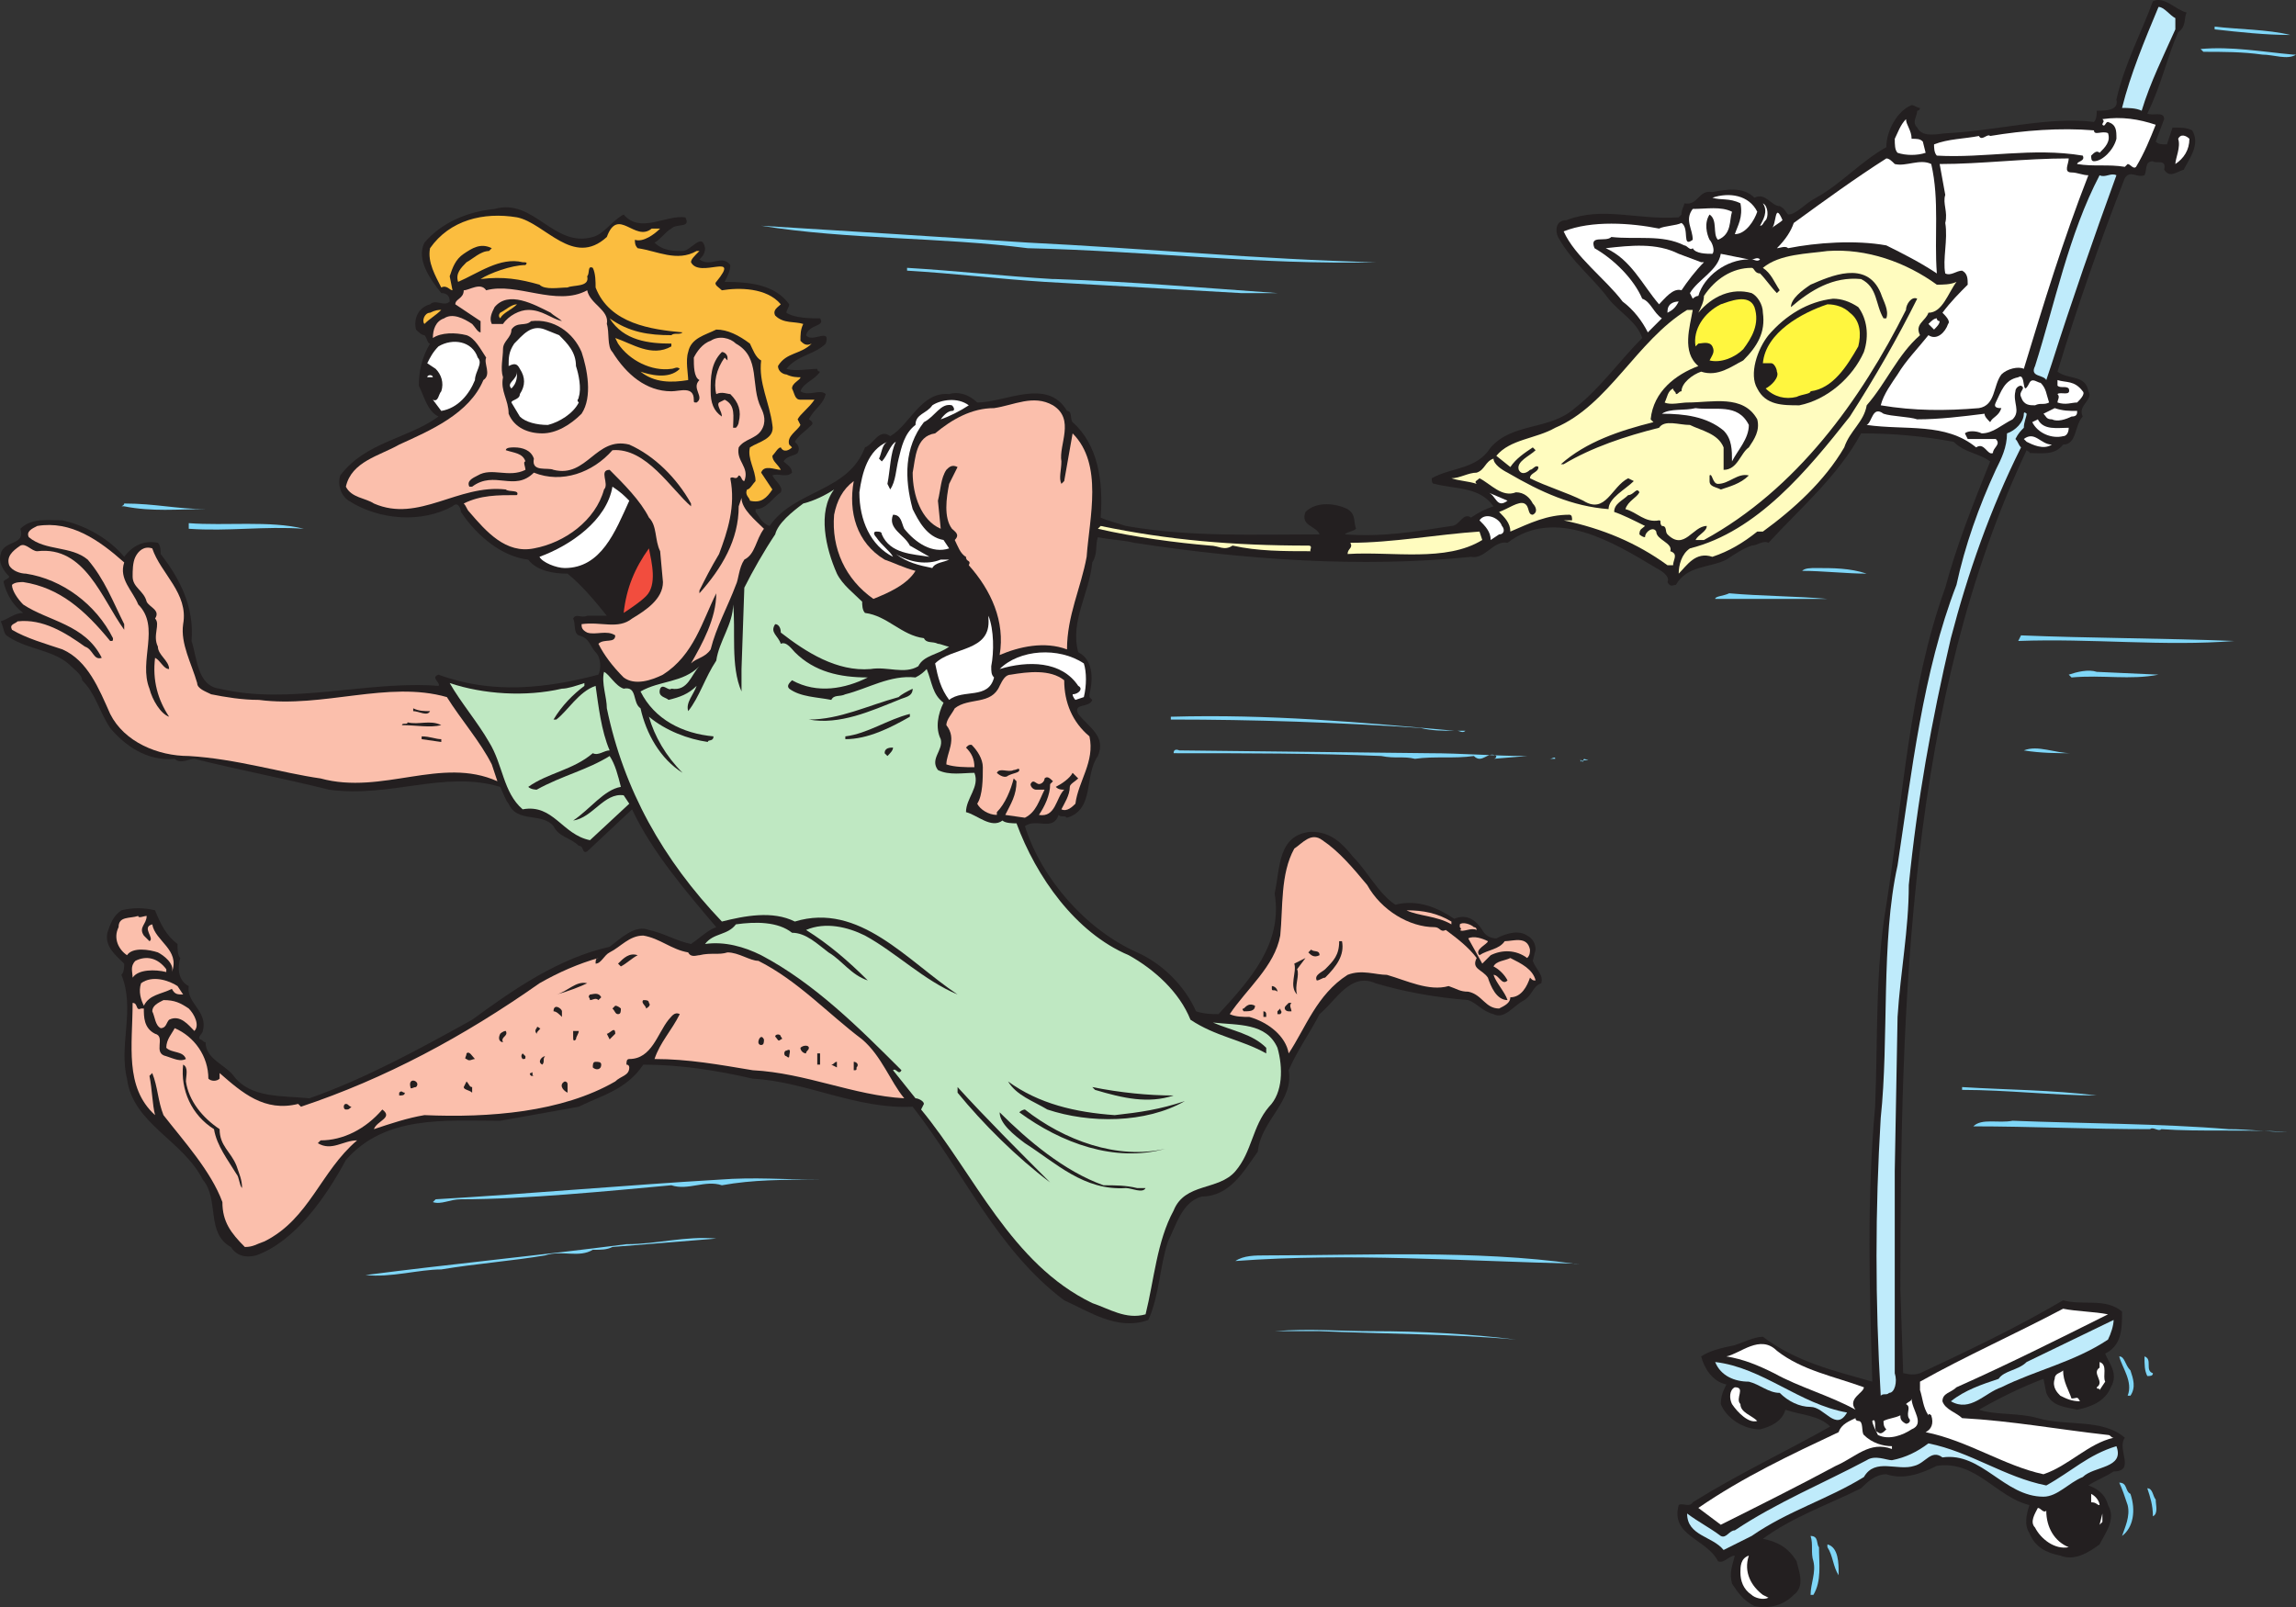 <svg xmlns="http://www.w3.org/2000/svg" width="613.699" height="429.621"><rect width="100%" height="100%" fill="#333333" stroke="none"/><path fill="#231f20" fill-rule="evenodd" d="M584.45 3.35c-.75 1.5 0 3.75-2.25 5.25-3 6.75-4.5 14.25-8.25 21.75 1.5.75 4.5-.75 4.5 1.5l-2.25 6c.75.75 1.5.75 3 .75l1.5-4.5c2.25 0 3.75 0 5.25.75 2.25 3.75-.75 7.5-2.25 10.5-2.25.75-3.75 2.25-5.25 0 .75-3-2.25-1.5-3-2.25-2.25 0-1.5 2.25-2.25 3.75-2.25.75-3.75-1.5-5.25.75-6.75 17.25-12.75 34.5-18 51.75 3 2.25 7.5.75 8.25 5.25 1.5 2.25-3 3.75-1.5 6.75-2.25 2.25-1.5 7.5-5.25 7.5-2.25 3-6 2.25-9 2.25 0-.75 0 0-.75-.75-31.5 66.75-33.75 147-33.75 224.25l.75 22.5c.75 0 2.25.75 4.5 0 12.75-6 25.5-12 38.25-19.5 5.25 1.5 11.25-.75 15.75 3 0 4.5 0 9-4.5 11.25.75 2.25 3.75 5.25 1.5 9-1.5 3.75-5.25 5.25-9 6-3-.75-6.75-.75-8.25-4.5l-.75-3.75c-6 2.25-12 5.25-17.25 8.25 4.5 1.5 10.5.75 15.75 2.25 7.5 2.25 17.25 0 23.25 5.25-2.25 3 3 9-3 9-2.25 1.5-4.5 2.25-6.75 3.75 2.25.75 4.5 2.25 5.25 5.25 2.25 3.75-.75 7.5-2.25 10.5-3 2.25-6.75 4.5-10.5 3-3.75-.75-6.75-2.25-8.25-6-1.5-2.25-.75-5.25 0-7.5-9-2.25-14.25-12-24.75-10.5-4.5 2.25-9 3.75-13.5 2.25-3 0-5.25 2.25-6.75 3.75-9 4.5-18 7.5-26.25 13.5 3.75.75 6.75 2.25 9 6 .75 3 2.25 6.75-.75 9-3 3-6.75 3.75-10.5 3-3-1.5-4.5-3.75-6-6-.75-3 0-4.5.75-7.5-1.5 0-3 2.25-4.5 1.5-3-6-12.75-6.75-10.5-15 .75-.75 3 .75 3.75-.75 12-7.5 24.75-13.5 36.75-20.25-3-3-7.5-3-12-4.5-.75 3-3.75 4.5-6.75 5.25-4.5 0-9-3-10.5-6.75 0-2.25.75-3.75 1.5-5.25-3.75-.75-6-4.5-6.75-7.5 2.25-1.5 5.25-2.25 9-3 2.25-.75 5.25-2.25 7.5-2.25 9 6.75 18.75 9 29.25 12-.75-24.75-1.5-48.75.75-73.5.75-18 0-36.75 3-54 4.5-28.5 6-57.75 15.75-84.75 3-11.25 7.5-22.5 12-33.75-3-2.25-6.75-2.25-9.75-5.25-8.25-1.5-15.75-2.25-24.75-2.25-6 11.25-16.5 20.25-24.75 29.25-1.5-.75-3 .75-4.5.75-2.25.75-4.5 2.25-6.75 3.75-4.5 2.25-10.5 1.5-13.5 6.75-.75 0-1.5.75-2.25-.75.75-1.5-1.5-3-3-3.75-11.25-6.75-27-16.5-39.75-6.75-3.75-.75-6 4.5-9.75 3.75-29.25 3-60.75.75-90-3.75-3-.75-6-.75-9.75-1.5-.75 2.25 0 4.5-1.5 6.75-.75 8.25-6 15.75-3.75 24 4.5 2.25 3.75 8.25 3 11.25v.75l.75.75c-.75 2.25-5.25.75-3.75 3.75 3 3.75 7.5 6 5.25 11.25-3.75 5.25-.75 14.25-8.25 16.5-.75-.75-1.5 0-2.25-.75-1.5 4.5-6 .75-9 3 4.5 14.25 16.5 27.75 30 33.75 6.75 3 12.75 9 15.75 15.75 2.25.75 4.5.75 6 .75 8.25-9 17.25-18.75 15-32.25 1.5-6.75.75-15.75 9.75-16.5 5.25 0 8.25 3 11.25 6.75 3.75 3.75 6.75 9.75 11.25 12.75 6-1.5 11.25.75 15.75 3.75 3.75-1.5 6 .75 7.5 3 .75 1.5 2.25 2.25 3.75 2.25 3-1.5 6-2.25 8.25-.75 1.5.75 2.25 2.25 2.25 3.75l-.75 3c.75 2.25 3 3.75 2.25 6-2.25.75-2.25 3-4.5 4.5-3 1.5-5.25 5.25-8.25 3.75-3-.75-4.5-3-6.75-3.75-9-.75-17.25-2.25-24.75-4.5-6.75-3-10.5 4.5-15 8.25-2.25 4.5-6 9.75-8.25 15 1.5 8.25-7.5 13.5-8.25 21.75-3.75 5.25-7.5 12-15 12-5.25 1.5-6.75 7.5-9 12-2.25 6.75-2.25 14.25-5.25 21-8.25 3-15.75-2.25-22.5-5.25-18-13.5-27-34.5-40.5-51.75-15 .75-28.5-6.75-42.75-7.5-9.75-2.25-19.5-3.75-29.25-3.75-4.5 6.75-11.25 8.25-17.25 11.25l-21 3.75c-15 0-30.75-1.5-41.25 10.5-5.25 9.75-13.5 21.75-24 25.5-3 .75-5.25 0-6.75-2.25-6.75-3.75-3-12.75-7.5-18-5.25-10.5-18.75-15-20.25-27-2.25-9 2.25-18.75-1.5-27.75.75-.75.75-2.25.75-3-2.25-2.25-5.25-4.5-4.5-8.25.75-2.25 1.5-4.5 3.75-6 3-.75 6-.75 9 0 1.5 3.75 3 6.75 6 9 0 1.5 0 3 .75 3.75-.75 2.25-.75 6 2.25 7.5-.75 4.5 5.25 6.75 3.75 12 0 .75-1.5 1.5-.75 2.25.75 0 .75.75 1.5.75 0 4.5 5.25 6 7.5 9 4.5 6 12.75 5.25 20.25 6 15-5.25 30-13.5 43.5-21 11.25-8.25 23.25-16.5 36.75-19.5 3-2.25 6.75-6 10.5-4.5 3.75.75 7.5 3 11.25 3.75 2.25-1.5 4.5-3.75 6.75-4.5-8.25-9.75-17.25-20.25-22.5-31.5l-12 11.25c-1.5.75-.75-1.5-2.25-1.5-2.25-2.25-5.25-2.25-6.75-5.25-3-3.75-9.75-.75-12-6-.75-.75-1.5-3-2.25-4.5-15-4.5-29.25 3-45.75.75-12-3-24-5.25-36-8.25-1.5 0-3.75 1.5-5.25 0-7.5.75-13.5-3.75-17.25-8.25-3-4.5-3.75-9-7.5-12.75 0-1.5-2.25-3-3.75-4.5-4.5-3.75-11.25-3.75-16.5-7.5-.75-.75-.75-2.25-1.5-3.75 2.25-.75 3.75-2.25 6-2.25-3-2.25-4.5-5.25-5.25-8.25 0-.75 1.5-.75 1.5-1.5-1.5-1.5-3-3.75-2.25-6 .75-3.75 6.75-2.25 5.25-6.75 3-3 7.5-2.25 11.25-2.25 6.75 1.5 12.75 5.25 16.5 9.75 2.25-3 5.25-4.5 9-3.75.75.75.75 2.25.75 3 5.25 6.75 9 14.25 8.25 23.25 1.5 4.5 1.5 12 7.5 12.75 18.75 4.5 39.75-2.25 58.5-.75.75-.75-2.25-2.25 0-3 14.25 5.25 28.5 3.75 42.75 0 .75-1.5.75-4.5-.75-6s-1.5-3.75-4.5-4.5c-1.5-.75-.75-3-1.5-4.5.75-1.5 2.25 0 3.75-.75h5.25c-3-3.75-6.75-8.25-10.5-11.25-3.75 0-8.25-.75-10.5-3.75-6.75-.75-13.5-6-18-12.75 0-.75-.75-3-2.25-1.5-8.25 4.5-19.5 3.75-27.75-1.5-2.25-1.5-3-4.5-2.25-6.75 6.75-9 18-9.75 26.25-15.75-3-1.5-3.75-5.25-5.25-8.25 0-3.75.75-7.5 3-11.25-.75 0-.75-1.5-1.5-2.25-.75 0-1.5-.75-2.25-1.5-.75-3 .75-6 3.75-6.75 1.5-1.5 3.75.75 5.25-.75 0-1.5-.75-2.25-2.25-2.25-3-3.75-6.75-9-4.5-13.5 4.5-5.25 11.25-8.25 18.75-9 10.5-3 15.75 10.5 26.25 7.5 3-.75 5.25-4.5 8.25-6 4.5 5.25 11.25 0 16.5.75 1.5 3-2.25 1.5-3.75 3-1.5.75-3 3-4.5 3.75 2.25 2.25 5.25 2.25 7.5 2.25s5.25-5.25 6-.75c0 1.5-.75 2.25-1.5 3 3 2.25 6-1.5 8.25 1.5 0 1.5-.75 3-1.5 4.5 6.75 0 13.5.75 17.25 6 0 .75-.75 1.5-.75 2.25 2.25 1.5 6.75 1.5 9 1.5 1.5 2.25-3 1.5-3.75 4.5 1.5 2.25 6.75-2.25 5.25 2.25-3 3-7.5 3-10.5 6.75 2.25.75 6 0 8.25 0 0 .75.75.75.75.75-1.5 2.25-4.5 3-5.25 5.25 2.25 1.5 5.25-.75 6.75.75-.75 3-3 3.75-4.5 6.75 0 0 1.5.75.75 1.5-1.5 1.5-3.75 3-4.5 4.5.75.75 1.5 1.5.75 3-.75.75-3 .75-3.75 2.25.75.75 2.25 1.5 2.25 3-1.5 1.5-3.75 0-5.25.75.75 1.5 3 3 2.25 4.5-2.25 1.5-3.75 4.5-6.75 4.5v.75c.75.75 1.5 3 3.75 3.75 6.75-9.75 21-9 25.5-21 2.25-.75 3.75-5.25 6.75-3 5.25-3 8.25-12 15.75-11.25 2.25-.75 5.25 0 7.5 2.25 7.5 0 18.75-6.75 24 2.25 1.5 0 .75 2.25 1.5 3 6.75 6 8.25 15.75 7.5 25.5 1.5.75 4.5 1.5 6.75 2.25 17.25 3 33.75 2.25 51.75 2.25-.75-2.25-5.25-2.25-3.75-6 3-3 8.25-2.25 11.25-.75 2.25 1.5 1.5 3 2.25 5.25-.75.75-2.25.75-3 1.5 10.5.75 18.75-.75 28.5-2.25 2.25 0 3-3.75 5.25-2.25 2.25-1.5 3.75-2.25 6-3-3.75-5.25-9.75-4.5-15.75-6-.75 0-.75-.75-.75-1.5 5.25-3 12-2.25 15.75-8.25 6-6.75 15.75-4.5 22.5-10.5 6.75-5.25 12-12.75 18-18.75-1.5-4.5-6-6.75-9-10.5-4.5-6-9.75-9.75-13.5-16.5-.75-1.5-.75-4.5 2.25-4.5 9.75-3.75 18.75 0 30-.75l.75-.75c0-1.5.75-2.25.75-3 3.75.75 3.75-3.75 7.5-3 3.75-.75 8.25-1.5 11.25 1.5 3-1.5 4.5 2.25 6.75 2.25 1.5.75 1.5 1.5 2.25 2.25 2.25 0 4.5-3 7.5-4.5 6.75-3.75 12-9.75 18.75-13.5 0-4.5 3-9.75 6.75-11.25.75 0 1.5.75 2.25.75 0 .75-.75.75-.75.75 0 1.5-1.5 3 0 4.5 1.5 3 6 1.5 8.25 1.5 13.5-.75 27-4.5 39-3 .75-.75.75-2.25.75-3 2.25 0 6 0 5.25-3 2.25-9.75 6.75-18 9.75-26.25 3-1.5 6 2.25 9 3"/><path fill="#bfebfb" fill-rule="evenodd" d="M581.45 4.85v3c-3 6.75-6.75 14.25-9 21.75-1.5-.75-3.75-.75-5.25-.75 2.25-9 6-18 9.75-27 1.5 0 3 2.25 4.5 3"/><path fill="#7fd6f7" fill-rule="evenodd" d="M612.2 9.35c-6.75 0-13.5-.75-20.25-1.5V7.1c6 .75 14.25.75 20.25 2.25m.75 5.25h.75c-2.25 1.5-6 0-9 0-5.25-.75-10.5-.75-15.75-.75l-.75-.75c8.25-.75 16.5.75 24.75 1.5"/><path fill="#fff" fill-rule="evenodd" d="M576.2 33.35c-1.5 3.75-3 7.5-5.25 11.25-.75.75-1.5-.75-2.25-.75l-.75.75c-4.5-.75-8.25 0-12.75-.75 0-.75 2.25-.75 1.5-2.25-13.5-2.25-26.25.75-39 0-.75-.75-.75-2.25-.75-3 3.75-1.5 8.25-1.5 12-2.25.75 1.5 2.25-.75 3 0 9-1.5 18.75-2.25 27.75-1.5 0 1.5 2.25 0 3.75.75.75 2.25-.75 3.75-2.25 5.25-.75-.75-1.5 0-2.25.75 0 .75 0 1.5.75 1.5 2.25 0 5.25-3 6-6 0-2.25 0-3.75-2.25-4.5-.75 0-.75 1.5-1.5.75 0-.75.75-.75 0-1.5 5.25-.75 9.75 0 14.25 1.5m-65.25 3.75c1.5 0 2.25 0 3 .75l.75 3c-2.25.75-5.25.75-7.5 0-.75-.75-.75-2.25-.75-3.75.75-1.5 1.5-3.75 3-5.25 0 1.5 1.5 3 1.5 5.25m74.25 0c0 3-1.5 5.25-3.75 6.75 0-1.5 1.5-4.5.75-6.75.75-1.5 2.25-.75 3 0m-78.75 6.75c3 .75 6.75-1.5 9.75 0 2.25 9.75.75 19.5 1.5 29.25-4.5-3-9-5.25-13.5-7.5-8.25-1.5-18.75-.75-26.25.75-.75-.75-2.25 0-3 0 2.25-2.25 3.75-4.5 4.5-6.75 8.25-6 16.5-12 24.75-17.25.75 0 1.5.75 2.25 1.5"/><path fill="#fff" fill-rule="evenodd" d="M552.95 42.35c0 1.5-1.5 3.75.75 3.75 1.5 0 3 .75 4.5.75-6.75 17.25-12 34.5-17.25 51.75-1.5-.75-4.5 0-6 1.5-2.25 3-1.5 8.25-6 9-9 .75-17.25.75-26.25-.75.75-3 3-6 4.5-8.25 2.25-3.75 5.25-6.75 8.25-10.5 2.25 1.5 4.5-.75 5.25-3 .75-.75-.75-2.25-1.5-3 2.25-3 4.5-5.25 6.75-7.5 0-1.5 0-3-1.5-3.75-1.5 0-3 1.5-4.5.75-.75-3.75.75-9 0-13.5.75-3-.75-5.25 0-7.5l-1.5-8.25c11.25 0 22.5-1.5 34.5-1.5"/><path fill="#bfebfb" fill-rule="evenodd" d="M565.7 46.85c-6 16.5-12 33.75-17.25 50.25l-1.5 4.5c-.75-1.5-4.5-.75-3-3.75 5.25-16.5 9-35.25 17.25-51 1.5.75 3-.75 4.5 0"/><path fill="#fff" fill-rule="evenodd" d="M469.7 56.6c-.75 2.25-3 6-6 6 .75-2.25 2.25-4.5 1.5-8.25-3-1.5-5.25-.75-7.5-1.5 4.5-1.5 9.75-.75 12 3.75m2.25 2.25c-.75.75-.75 1.5-1.5 1.5.75-1.5 2.25-3.75.75-6 1.5.75 1.5 3.75.75 4.5"/><path fill="#fff" fill-rule="evenodd" d="M462.95 56.6c-.75 2.25 0 6-3.75 7.5-1.5-1.5 0-5.25-2.25-6.75-1.5 2.25-.75 5.25 0 6.75.75.75 1.5 3 .75 3.75-1.5 0-4.5 0-5.25-1.5-.75.75-1.5-.75-2.25-.75-6-3-12.75-1.5-19.5-2.25-1.5 1.5-6-.75-4.5 3 5.25 3 10.5 8.25 12.75 13.5 2.25.75 3 3.75 5.25 5.25l-3.75 3.75c-1.5-3-3.75-6-6.75-8.25-4.5-6-12.75-12-15.75-18.75 7.5-3 18-2.25 25.5-.75 1.5-.75 4.5-.75 6-1.5 2.25 1.5 0 6.75 3 4.5 0-3-2.25-5.25 0-8.25 3.75 0 7.5-.75 10.5.75m13.5 2.25c-.75.75-2.25 1.5-3 2.25 1.5-.75.75-7.5 3-2.25"/><path fill="#fbbd3f" fill-rule="evenodd" d="M162.2 63.35c3-8.25 7.5 1.5 12-2.25h2.25c-1.5 1.5-4.5 3.75-6.75 3 0 .75 0 1.5.75 2.25 5.25.75 10.5 3.75 15.75.75h.75c-1.5 1.5-2.25 2.25-2.25 3 2.25 4.5 13.5-3 6.75 5.25-.75.75.75 1.5 1.5 2.25 4.5-.75 12-.75 15.75 3.75-.75.75-2.25 1.5-1.5 3 2.25 2.25 5.25 1.5 7.5 2.25-.75 1.5-.75 3-.75 4.5.75.75 1.5 1.5 3 .75-3 3-6.75 2.25-9 6 0 1.5 1.5 2.25 2.25 2.25 1.5.75 3 .75 3.75.75 0 .75-2.25 1.5-2.25 3 .75 1.5.75 3 2.25 3h3.75c-1.5 2.25-3.75 3.75-4.5 5.25l.75 1.5c-.75 1.5-3.75 3-3 5.25l.75.75c-.75.75-2.25 1.5-3 0-.75 0-1.5 1.5-2.25 2.25 0 1.5 1.5 2.25 2.25 3.75-1.5 0-4.5-1.5-5.25.75l3 4.5c-1.5 2.25-3 3.75-6 3 0-.75-1.5-1.5-.75-3 .75 0 1.5-1.5 2.25-2.25 0-3-2.25-6-1.5-9 2.25-1.5 6.75-2.25 6-6-.75-6-3.75-11.25-3-17.25-1.5-.75-2.25-3-3-4.5-3-2.25-6-3.75-9-3.75-3 1.5-6.75 2.25-7.5 6-.75 2.25 0 6 0 7.5-4.5.75-9 .75-12.75-2.25 2.25.75 7.5 2.25 10.5-.75-.75-.75-1.5 0-2.25 0-5.25.75-11.25-2.25-14.25-6.75l-.75-1.5c4.5 1.5 9.75 5.25 15 2.25v-.75c-6 0-12.75-.75-16.5-6.75 5.25 3.75 10.5 4.5 16.5 4.5.75-.75 2.25 0 3-.75-8.25-.75-19.5-2.25-23.25-12 0-1.5 0-3.75-.75-5.25-1.5-.75-.75 1.5-1.5 2.25.75 3-3.75 2.25-5.25 3-2.25 0-6 .75-7.5-.75-5.25-1.5-9.75-2.25-15.75-1.5 2.25-1.5 8.25-3.75 12-3.75.75-.75 0-.75-.75-.75-6-1.5-12 3-17.25 5.25-.75-2.25.75-3.75 2.25-5.25 1.5-.75 3.75-3 6-3l.75-.75c-3-1.5-5.25 0-7.5 1.5s-3 3.75-3.75 6l.75 3.75c-.75 0-1.5-1.5-3-.75-1.5-3-3.75-6.75-3-10.5 5.25-7.5 14.25-9.75 23.25-8.25 7.5 1.5 15 13.5 24 5.25"/><path fill="#7fd6f7" fill-rule="evenodd" d="M274.7 64.85c30.75 1.5 62.25 4.5 93 5.25-30.75.75-60.75-3-93-3.75-23.25-3-48-2.25-71.25-6 24.75 1.5 48 3 71.25 4.5"/><path fill="#fff" fill-rule="evenodd" d="M454.7 70.1h.75c-2.25 2.25-4.5 5.25-6 7.5-2.25-.75-4.5 2.25-6 3.75-4.5-5.25-7.5-12-14.25-15 6.75-.75 13.5-1.5 19.5 1.5l6 2.25"/><path fill="#fffcbf" fill-rule="evenodd" d="M517.7 76.1c1.5 0 3.75 0 5.25-.75-2.25 3-3.75 8.25-7.5 8.25-.75 2.25-3.75 3-2.25 6-6 5.25-9 12.75-14.25 18.75-.75 4.5-4.5 6.75-6 11.25-5.25 9-13.5 16.5-21.75 22.5h-1.5c-3.75 3-7.5 5.25-12 6.75-4.5-1.5-6.75 2.25-9 4.5 0-2.25.75-5.25 3-6.75 18-4.5 31.5-21 42.75-35.25 6.75-10.5 12.75-21 18-31.5-1.5-.75-3 1.5-3 3-12 24-29.25 48-54 61.5h-2.25c.75-1.5 3-2.25 3-3.75-3.75 0-6 6.75-10.5 2.25-.75-.75 0-2.25-1.5-2.25-.75-.75 0-1.5-.75-1.5-3.75.75-6-2.25-9-3 .75-2.25 3-3 3.75-4.5-.75-1.5-1.5.75-3 .75-1.5 1.5-3.75 2.25-3.75 4.5 2.25.75 5.25 2.25 8.25 3.75-.75.75-1.5.75-1.5 2.25 0 0 .75.75 1.5.75 0-1.5 2.25-3 3-1.5 0 2.25 4.5 3 3.75 5.25 2.25.75.75 2.25.75 3.75h-1.5c-8.25-6-17.25-9.75-27.75-12h2.25c0-.75 0-1.5-.75-1.5-6 0-10.5 2.25-15.75 4.5 0-2.25-1.5-3.75-3-5.25 2.25-.75 5.25-3 6.75-2.25s.75 3 2.25 3c1.5-.75.75-2.25 0-3-.75-1.5-2.25-3-4.5-3-3.75 1.5-6.75-2.25-9.75-3.75-.75.75-1.5.75-.75 1.5-2.25-.75-4.5-.75-6.75-1.5 2.25 0 4.5-1.5 6.75-1.5 2.25-.75 2.25-3 4.5-3.75 0 1.5 2.25 3 3.75 3.75 9 5.25 17.25 9 27 9.75 0-3 4.5-5.25 6.75-7.5l-1.5-.75c-4.5 2.25-6 9.75-12 6-4.5-2.25-9.75-3.75-14.25-6 0-1.5 2.25-1.5 2.25-3-.75-.75-1.5.75-2.25.75-.75.75-2.25 1.5-3 0-.75-2.25 3-3.75 4.5-5.25l-.75-.75c-2.25 1.5-4.5 3-6 5.25l-3.75-3c3.75-4.5 10.5-4.5 15.75-7.5 14.25-6 21.75-23.25 35.25-31.5h1.5c-.75 4.5-3 11.25 1.5 15-6 2.25-12 6.75-12.75 14.25l.75.75c-9 2.25-18 5.25-24.75 11.25h.75c7.5-4.5 16.5-7.5 25.5-9.75 1.5-2.25 5.25-.75 8.25-.75 3 1.5 7.5 2.25 9 6v6c3.75 0 4.5-4.5 6.75-6 1.5-2.25 3-4.5 2.25-7.5-3.75-6.75-12-4.5-18.75-4.5-1.5 0-4.5.75-6 0 .75-1.5.75-3 2.25-3.75 0 .75.75.75.75 1.5.75 0 .75-.75 1.5-.75 0-2.25 3-4.5 5.25-5.25 4.5 1.5 8.25-1.5 11.25-3 3.75-3.75 6-7.5 5.25-12.75 0-2.25-1.5-4.5-3-5.25-5.25-1.5-10.5.75-14.25 5.25.75-1.5 1.5-3 1.5-4.5 3-4.5 7.5-7.5 12.75-7.5.75 0 .75 1.5 2.25 1.5 1.5 1.5 3 3.75 4.5 5.25l.75-.75c-1.5-2.25-2.25-4.5-4.5-6 4.5-3.75 12-3.75 17.25-4.5 10.5-.75 21 3 29.25 9"/><path fill="#fff" fill-rule="evenodd" d="M467.45 69.35c-6 0-12 4.5-13.5 9.75-.75 0-1.5.75-1.5.75l-.75-1.5c2.25-3.75 7.5-6 8.25-10.5l7.5 1.5m3 0c-.75.75-1.5 0-2.25 0 .75 0 1.5-.75 2.25 0"/><path fill="#7fd6f7" fill-rule="evenodd" d="M281.45 74.6h.75c21 .75 38.25 2.25 59.25 3.75h-9.75l-52.5-3c-12-.75-24-2.25-36.75-3v-.75c12.75.75 26.25 2.25 39 3"/><path fill="#231f20" fill-rule="evenodd" d="M502.7 78.35c.75 2.25 2.25 4.5 1.5 6.75h-.75c-2.25-3.75-1.5-8.25-6-10.5-7.5-.75-13.5 3-18.75 7.5 0-2.25 3-4.5 5.25-6 5.25-2.25 15-6.75 18.75 2.25"/><path fill="#fbbfac" fill-rule="evenodd" d="M129.95 77.6c8.25-2.25 18.75 4.5 27 0 .75 3.75 6 5.25 5.25 9 .75 2.25 0 6 1.5 7.5 3.75 6 9 10.5 15.75 10.5 2.25 0 6-1.5 6 2.25 0 .75 0 .75.75.75 2.25-1.5-1.5-3.75.75-6-1.5-.75-1.5-3.75-1.5-6 .75-1.5 2.25-3.75 4.5-4.5 2.25-1.5 5.25-.75 6.75.75 6.75 3.75 3.75 11.25 6.75 17.25.75 1.5 1.5 3.75 0 6s-4.5 2.25-6 4.5c-.75 3.75 3 5.25 1.5 9-.75 0-.75-1.5-1.5-1.5-.75 1.5-1.5 0-2.25.75 1.5 7.5-.75 14.25-3 20.25-2.25 3.75-3.75 6.75-5.25 9.75v.75c6-6.75 10.5-14.25 10.5-23.25l.75-2.25c0 3 3.75 6 6 8.25-2.25 3-2.25 6.75-5.25 8.25-1.5 2.25-1.5 5.25-2.25 6.75-2.25 6-5.25 11.25-6.75 17.25-1.5 2.25-3.75 2.25-5.25 3.75 3-5.25 6.75-12 6.75-18.75-3.75 7.5-6 16.5-14.25 21.75-3 1.5-7.5 3-10.5.75-3-3-5.25-6-6.75-9 1.5-1.5 4.5 0 4.5-2.25-2.25-1.5-5.25 0-7.5-.75-1.5-.75-1.5-1.5-1.5-2.25 5.25-.75 9.75 1.5 13.5-1.5 3.75-2.25 8.25-5.25 8.25-9.75l-.75-8.25c-1.5-3-.75-6.75-3-9-2.25-4.5-6.75-9-10.5-12.75-3 0 0 3.75-1.5 5.25-2.25 8.25-10.5 14.25-18.75 15.75-7.5 1.5-12.75-4.5-17.25-9.75-.75-.75-.75-1.5-1.5-2.25 4.5-2.25 9-2.25 14.25-2.25.75-1.5-2.25-.75-3-1.5-12.75-1.5-23.25 9-35.25 3.75-2.25-1.5-6-1.5-7.5-4.5 1.5-6.75 9-8.25 14.25-11.25 8.25-3.75 18.75-8.25 22.5-17.25 2.25-1.5 0-4.5.75-6-1.5-2.25-3-5.25-5.25-6-3-.75-6.75-.75-9 .75 0-2.25.75-4.5 3-5.25 2.25-1.5 5.25 0 7.5 1.5.75.75 1.5 2.25 2.25 2.25v-3l-6.75-4.5c0-1.5 2.25-1.5 2.25-3.75 1.5 0 4.5-2.25 6 0"/><path fill="#231f20" fill-rule="evenodd" d="M496.7 82.1c2.25 3 3 7.5 1.5 12-3 6.75-9.75 12.75-17.25 14.25-4.5 0-9 0-11.25-4.5-2.25-3.75 0-10.5 3-14.25 4.5-5.25 10.5-9 17.25-9.75 2.25 0 4.5.75 6.75 2.25m-346.5 3.75c-3-.75-5.25-3-9-3-2.25 0-5.25 1.5-6.75 3.75h-3c-.75-1.5 0-3 .75-4.5 3.75-4.5 10.5-.75 15 1.5.75.75 2.25 1.5 3 2.25"/><path fill="#fff63f" fill-rule="evenodd" d="M468.95 82.1c1.5 4.5-.75 8.25-3 11.25-2.25 2.25-6 3.75-9 3 .75-1.5 1.5-2.25.75-3.75s-3-.75-3.75-.75l-.75.75c-.75-4.5 2.25-9 6.75-11.25 2.25-.75 7.5-3 9 .75"/><path fill="#fff" fill-rule="evenodd" d="M448.7 80.6c-.75 1.5-1.5 2.25-3 3 0-.75 0-1.5.75-2.25 0 0 .75-.75 2.25-.75"/><path fill="#fbbd3f" fill-rule="evenodd" d="M138.2 81.35c-1.5 1.5-3.75 2.25-4.5 3.75-.75-.75 0-1.5 0-1.5 1.5-.75 3-2.25 4.5-2.25"/><path fill="#fff63f" fill-rule="evenodd" d="M494.45 83.6c3 2.25 3 6 2.25 9-3 5.25-6.75 11.25-12.75 12 0 .75-2.25.75-3.75 1.5-3 .75-6 0-8.25-2.25 1.5-.75 3.75-3 3-4.5 0-.75-.75-2.25-1.5-2.25h-2.25c.75-8.25 10.5-13.5 17.25-15.75 2.25 0 4.5.75 6 2.25"/><path fill="#fbbd3f" fill-rule="evenodd" d="M117.95 82.85c-1.5 1.5-3 2.25-4.5 3.75-.75-.75 0-3 1.5-3 1.5-.75 2.25-.75 3-.75"/><path fill="#231f20" fill-rule="evenodd" d="M155.45 94.1c1.5 4.5 3 12 0 16.5-3 3-6.75 5.25-10.5 5.25s-7.5-1.5-9-5.25c0-3.75-2.25-6-1.5-9.75-.75-2.25 0-5.25 0-7.5s2.25-3 2.25-5.25c1.5-2.25 3.75-.75 5.25-2.25 6-.75 11.25 3 13.5 8.25"/><path fill="#fff" fill-rule="evenodd" d="M518.45 85.85c0 .75-.75 1.5-1.5 2.25l-1.5-1.5c.75-.75 1.5-1.5 2.25-1.5 0 .75.75.75.75.75m-369 3.75c2.25 2.25 4.5 4.5 4.5 8.25.75 2.25 1.5 6 .75 8.25 0 .75-.75.75 0 1.5-1.5 3-5.25 5.25-8.25 6-3 0-6-.75-7.5-2.25l-2.25-3.75c0-.75 2.25-.75 2.25-2.25 1.5-2.25 1.5-4.5 0-6.75-.75-1.5-1.5-1.5-3-.75 0-2.25 0-3.75 1.5-6 2.25-2.25 4.5-5.25 8.25-3.75l3.75 1.5m-21.75 6c1.5 1.5-.75 3.75-.75 6-1.5 3.75-4.5 7.5-9 8.25l-2.25-3c1.5.75 1.5-1.5 2.25-2.25.75-2.25 0-4.5-1.5-6l-2.25-1.5c.75-1.5 1.5-3 3-4.5 3.75-2.25 9-1.5 10.5 3"/><path fill="#231f20" fill-rule="evenodd" d="M194.45 95.6v.75l-.75-.75c-2.25 3-3 6.75-2.25 9.75 1.5-.75 3 0 3.75 0 2.25 2.25 3 4.5 2.25 7.5 0 0 0 .75-.75 1.5h-.75c0-3 .75-6-2.25-7.5l-1.5.75c-.75.75.75 2.25.75 3.75-2.25-1.5-3-3.75-3-6.75 0-3.75 0-7.5 3-10.5.75 0 1.5.75 1.5 1.5"/><path fill="#fff" fill-rule="evenodd" d="M136.7 103.85c-1.5-1.5 1.5-2.25 1.5-4.5 0 1.5 0 3-1.5 4.5m-21-3h-1.5c0-.75 1.5-.75 1.5 0m426.75 1.5c.75-1.5 2.25 0 3 0 1.5 1.5 1.5 3 2.25 5.25-1.5.75-2.25 0-3.75.75-1.5 0-3 0-3.75-2.25-.75-1.5 1.5-2.25 0-3-.75 0-1.5.75-1.5 1.5-.75 3 1.5 5.25-.75 7.5-3 1.5-5.25 3.75-8.25 3.75-1.5-.75-3.75-.75-4.5 0l.75 1.5h7.5c1.5 1.5-.75 2.25-.75 3.75-1.5.75-2.25-3-4.5-1.5-8.25-6.75-18.75-4.5-29.25-6 1.5-.75 1.5-5.25 4.5-3 2.25.75 6.75.75 9 1.5 6 0 12-.75 18-1.5 0 .75.75 1.5 1.5 2.25.75-1.5 2.25-1.5 3-3.75-.75 0-2.25 0-1.5-1.5 1.5-3 2.25-6 6-6.75 2.25-1.5.75 6 3 1.5m14.25 2.25c.75.75-.75 2.25-1.5 3-1.5 0-3 .75-5.25 0 0-.75.75-1.5 0-2.25.75-.75 3.75.75 3-1.5-.75-.75-2.25 0-3-.75v-1.5c2.25.75 4.5 0 6.75 3m-440.25-2.25-.75 1.5.75-1.5m142.5 6c-2.25 1.5-5.25 3-7.5 3.75 0 0 1.5-2.25 3-2.25.75 0 .75-.75 0-1.5-3-.75-4.5 3-7.5 4.5-5.25 6.75-5.25 15-3 23.25 1.5 3 3.75 7.5 8.25 8.25l1.5 2.25c-4.5 1.5-9-1.5-12-5.25-.75-1.5-.75-3.75-3-3.75-1.5 3.75 3 5.25 4.5 8.25l5.25 3c-4.5-.75-10.5-.75-12.75-6 0-.75-.75-.75-1.5-.75s-.75.75 0 1.5c1.5 2.25 3.75 3.75 4.5 5.25-6-3-9-9.75-9-17.25.75-5.25 2.25-11.25 7.5-13.5-1.5.75-1.5 3-2.25 4.5l.75.75c1.5-1.5 2.25-4.5 3.75-5.25-1.5 3-1.5 7.5-2.25 11.25l.75 1.5c1.5-2.25 1.5-5.25 2.25-8.25s1.5-6.75 4.5-9c0-3 3-3 4.5-5.25 2.25-1.5 6.75-2.25 9.75 0"/><path fill="#fbbfac" fill-rule="evenodd" d="M281.45 108.35c6 3.75 1.5 10.5 2.25 15 0 2.25-.75 4.5 0 6l.75-.75 2.25-12.75c8.25 8.25 4.5 22.5 3.75 33-1.5 8.25-5.25 15.75-5.25 24.75-6-2.25-12.75-.75-18 1.5 1.5-9-2.25-17.25-8.25-24 .75-1.5-.75-.75-.75-2.25-1.5-.75-2.25-3-3-4.5 1.5-1.5 0-2.25-.75-3-2.25-3-1.5-8.25-.75-12l2.25-4.5c-1.5-.75-2.25 0-3 .75-1.5 2.25-1.5 5.25-2.25 8.25l.75 7.5c-5.25-2.25-7.5-9-7.5-15 .75-3.75.75-9.75 6-10.5 4.5-3.75 9.75-6.75 15.75-6.75 5.25-.75 10.5-3.75 15.75-.75"/><path fill="#fff" fill-rule="evenodd" d="M467.45 113.6c0 3.75-3 6.75-4.5 9.75 0-3 0-6-2.25-8.25-4.5-3.75-10.5-4.5-16.5-4.5 2.25-1.5 6-.75 9-1.5 5.25.75 11.25-1.5 14.25 4.5m87.75-3.75c0 .75 0 1.5-1.5 1.5-1.5.75-3.75 1.5-5.25.75-1.5 0-1.5-.75-2.25-1.5l3-1.5c2.25.75 3.75.75 6 .75"/><path fill="#bfebfb" fill-rule="evenodd" d="M541.7 110.6c0 .75-.75 2.25-.75 3.75-.75.75-1.5 1.5-2.25 3 .75.75.75 1.5 1.5 2.25-8.25 16.5-14.25 33.75-18.75 51-5.25 22.5-9 43.5-11.25 66 0 12-2.25 23.25-3 35.25l-.75 41.25v54c.75 2.25 0 5.25-1.5 5.25-.75.75-1.5 0-2.25.75-1.5-25.5-1.5-49.5 0-74.25 2.25-21 0-47.25 4.5-67.5 3.75-24.75 6.75-51.75 15.75-75 2.25-10.5 6-21 10.5-30.75 1.5-3 3-6 3-9.75 2.25-.75 4.5-3 4.5-5.25 0-.75.75 0 .75 0"/><path fill="#fff" fill-rule="evenodd" d="M552.95 114.35c0 1.5-.75 2.25-1.5 2.25-3 .75-6.75-.75-8.25-3.75l1.5-.75c1.5 3 5.25 2.25 8.25 2.25m-4.5 4.5c-2.25 1.5-5.25 0-6.75-.75l-.75-.75c3-2.25 4.5 1.5 7.5 1.5"/><path fill="#231f20" fill-rule="evenodd" d="M184.7 134.6v.75c-5.25-4.5-12-15.75-21-15-5.25 6-13.5 9-21 6-5.25 5.25-10.5-.75-16.5 3.75h-.75c-.75-1.5.75-2.25 2.25-3 3.75-2.25 8.25.75 12.75-1.5 0-.75-.75-2.25 0-2.25-.75-2.25-3-2.25-5.25-3 0-.75 1.5-.75 2.25-.75 2.25 0 4.5.75 5.25 3-.75 3.75 3.75 2.25 5.25 3 9 2.25 11.25-9 20.25-6.75 6.75 3 12.75 9 16.5 15.75m282.75-7.5c-2.25 2.25-5.25 3-7.5 3.75-1.5-.75-3-.75-3-2.25v-1.5c.75-.75.75 2.25 2.25 2.25 3 0 5.25-3 8.25-2.25"/><path fill="#fbbfac" fill-rule="evenodd" d="M236.45 149.6c2.25.75 5.25 2.25 8.25 3-2.25 3.75-7.5 6-11.25 7.5-7.5-5.25-11.25-13.5-10.5-22.5.75-3.75 2.25-6.75 5.25-9-1.5 8.25.75 16.5 8.25 21"/><path fill="#fff" fill-rule="evenodd" d="M168.2 133.85c-3.75 8.25-7.5 18-17.25 18-2.25 0-6-1.5-6.75-3 8.25-3 18-9.75 19.5-18.75 2.25 1.5 3 2.25 4.5 3.75"/><path fill="#bfe8c2" fill-rule="evenodd" d="M223.7 153.35c1.5 3 4.5 5.25 6.75 7.5 0 .75 0 2.25.75 3 6 .75 9.75 6 15.75 6.75.75 1.5 2.25.75 3.75 1.5.75 0 2.25.75 3 .75-3 2.25-6.75 2.25-8.25 5.25-3.75 2.25-8.25 0-12.75.75-9 .75-17.25-4.5-24-9.75 0-1.5-.75-2.25-1.5-2.25-1.5 2.25.75 3 1.5 5.25 1.5-.75 3 1.5 3.75 2.25 5.25 5.25 12 6.75 19.5 6.75-6 3-13.5 4.5-20.25.75-.75.75-1.5 1.5-.75 2.25 3 2.25 7.5 2.25 11.25 3 .75-1.5 2.25-.75 3.75-1.5 6-1.5 12-5.25 18.75-4.5 1.5-.75 2.25-1.5 3-2.25 1.5 3.75 1.5 6.75 4.5 9-1.5 3-2.25 6.75-.75 9.75.75 3-3 5.25-.75 8.25 3 1.5 6.75.75 9.75.75 1.5 3.75-2.25 6.75-2.25 10.5 3 .75 6.75 4.5 9.75 2.25.75.75 3 .75 3.75.75 5.25 14.25 15.75 29.25 30 35.25 6.75 3.75 13.5 9.75 16.5 17.25 6.75 4.5 13.5 5.25 20.25 9v-1.5c-3.75-3.75-9-4.5-14.25-6.75 6.75.75 14.25 0 17.25 6.75 1.5 5.25 1.5 12-2.25 15.75-4.5 5.25-4.5 12-9 17.25s-13.5 3-16.5 10.5c-4.5 8.25-5.25 18.75-7.5 27.75-5.25 1.5-9.75-1.5-14.25-3-21.75-10.5-31.5-34.5-45.75-51.75l.75-1.5c0-.75-1.5-1.5-2.25-1.5l-6-7.5c.75-.75 1.5 1.5 2.25 0-11.25-11.25-23.25-23.25-37.5-30.75-4.5-2.25-9.75-3.75-15-3 2.25-3 6-2.25 8.25-5.25 5.25-.75 11.25-.75 15 2.25 3.75 0 6.75 3 9.75 5.25 3.75 2.25 6 6 10.5 7.5-5.25-5.25-10.5-9.75-16.5-13.5 5.25-2.25 11.25-.75 15.75 1.5 8.25 4.5 15.75 12 24.75 15.75-13.5-9-26.25-24.75-43.5-19.5-6-3-13.5-1.5-19.5 0-15.75-16.5-26.25-35.25-30.75-57 0-3-1.5-6.75-.75-9.75 1.5.75 3 3.75 5.25 4.5 3.75-.75 2.25 3.75 4.5 5.25 1.5 6.75 5.25 13.5 11.25 17.25-4.5-4.5-7.5-9.75-9-15 4.5 3.75 10.5 6 15.75 6.75 0-.75 1.5 0 1.5-1.5-8.25-.75-15.75-4.5-19.5-12 5.25-3 11.25-2.25 15.75-6.75-2.25 2.25-3 6.75-7.5 6-.75.75-2.25-1.5-3 0-.75 2.25 1.5 2.25 2.25 3 3-.75 5.25-1.5 7.5-3.75-.75 2.25-3 4.5-2.25 6.75 3-3.75 4.5-9 7.5-13.5.75-5.25 4.5-9.75 4.5-15 .75 6.75-.75 16.5 2.25 23.25v-6.75.75l.75-21.75c2.25-4.5 5.25-9.75 8.25-14.25.75-3 4.5-6 7.5-8.25 3-.75 6-2.25 8.25-3.75-4.5 6-2.25 15.75.75 22.5"/><path fill="#fff" fill-rule="evenodd" d="M402.95 133.85c-3 2.25-3-1.5-5.25-2.25l5.25 2.25"/><path fill="#7fd6f7" fill-rule="evenodd" d="M54.95 136.1c-7.5 0-14.25.75-21.75-.75-1.5 0 0 0 0-.75 8.25 0 14.25 1.5 21.75 1.5"/><path fill="#fff" fill-rule="evenodd" d="M401.45 140.6c.75.75.75 2.25-.75 2.25l-2.25 1.5c0-2.25-1.5-3.75-3-5.25 1.5-2.25 5.25-.75 6 1.5"/><path fill="#7fd6f7" fill-rule="evenodd" d="M81.2 141.35c-10.5-.75-20.25.75-30.75 0v-1.5c9.75.75 21.75-.75 30.75 1.5"/><path fill="#fbbfac" fill-rule="evenodd" d="M33.2 150.35c-1.5 4.5 2.25 7.5 3.75 11.25 6 6 0 15 3 22.5.75 3 3 6.75 5.25 7.5-3-4.5-4.5-9.75-3.75-15.75 1.5.75 2.25 3 3.75 3 0-2.25-3-3.75-3-6-1.5-3 .75-6-.75-7.5 1.5-2.25-1.5-3-2.25-4.5-.75-3-3.75-3.75-3.75-6.75 0-1.5 0-3.75.75-5.25s2.25-3 4.5-2.25c2.25 6.75 9.75 12 8.25 20.25-.75 5.25 2.25 10.5 3.75 15.75 0 1.5 2.25 2.25 3.75 3 3.75.75 8.25 1.5 12.75 1.5 17.25 2.25 34.5-5.25 50.25-.75 3.75 6 9 12 12 18l1.5 4.5c-15-6.75-30.75 3.75-47.25-.75-10.5-1.5-22.5-5.25-35.25-6-8.25 0-17.25-3.75-21-11.25-3-6.75-6-14.25-12.75-17.25-4.5-1.5-9.75-3-13.5-5.25-.75-1.5.75-1.5 1.5-2.25 6.75-.75 12.75 3 18 6.75 2.25.75 2.25 3.75 4.5 3-4.5-9-14.25-9.75-21-14.25-1.5-1.5-3-3.75-3-5.25.75-.75 2.25-.75 3-.75 9.75 1.5 16.5 7.5 23.25 15.75.75 0 .75 0 .75-.75-4.5-9-13.5-15.75-23.25-17.25-1.5 0-3.75-.75-4.5-2.25-.75-2.25.75-3.75 3-5.25 1.5-.75 3 1.5 4.5 1.5 12.75-1.5 17.25 12.75 23.25 21v-1.5c-3-6-5.25-12-9.75-17.25-4.5-3.75-11.25-2.25-15.75-6-.75-1.5.75-2.25 2.25-3 9-1.5 16.5 3.75 23.25 9.75"/><path fill="#fffcbf" fill-rule="evenodd" d="M349.7 145.85c1.5 0 0 1.5.75 1.5-7.5 0-14.25 0-21-1.5-2.25 1.5-3.75 0-6 0-9-.75-20.25-2.25-30-4.5l.75-.75c18 3.75 35.25 5.25 55.5 5.25m46.5-1.5c-9.75 6-24 3-36 3.75 0-1.5 1.5-1.5.75-3 11.25 0 23.25-2.25 34.5-3l.75 2.25"/><path fill="#f24d3e" fill-rule="evenodd" d="M172.7 159.35c-1.5 1.5-3.75 3-6 4.5.75-6.75 3-12 6.75-17.25.75 3.75 2.25 9.75-.75 12.75"/><path fill="#fff" fill-rule="evenodd" d="M251.45 149.6h2.25c-1.5.75-3.75.75-4.5 2.25-3.75-.75-6.75-1.5-9.75-3.75 3.75 2.25 8.25 3 12 1.5"/><path fill="#7fd6f7" fill-rule="evenodd" d="M498.95 153.35c-5.25 0-12-.75-17.25-.75.75-.75 2.25-.75 3.75-.75 4.5 0 9 0 13.5 1.5m-10.5 6.75h-30c0-.75 2.25-.75 3.75-1.5 8.25.75 18 .75 26.25 1.5"/><path fill="#fff" fill-rule="evenodd" d="M264.95 178.1c0 1.5 0 2.25.75 3-1.5 6-8.25 3-12 6-2.25-3-3-6-3.75-9.75 4.5-4.5 15-3 14.25-12v-.75c1.5 3.75 1.5 9.75.75 13.5"/><path fill="#7fd6f7" fill-rule="evenodd" d="M597.2 171.35c-18.75 1.5-38.25-.75-57.75 0l.75-1.5c18 .75 38.25.75 57 1.5"/><path fill="#fff" fill-rule="evenodd" d="M289.7 177.35c.75 2.25.75 6 0 9l-2.25.75s-.75-.75-.75-1.5c1.5 0 3-1.5 1.5-2.25-4.5-6.75-13.5-6.75-21-4.5 5.25-5.25 15.75-6 22.5-1.5"/><path fill="#7fd6f7" fill-rule="evenodd" d="M576.95 180.35c-7.5 1.5-15 0-23.25.75l-.75-.75c2.25-.75 5.25-1.5 7.5-.75l16.5.75"/><path fill="#fbbfac" fill-rule="evenodd" d="M284.45 181.85c0 6 2.25 11.25 6.75 15 1.5 6.75-3 12-3.75 18-.75.75-2.25 2.25-3.75 1.5.75-1.5 2.25-3.75 2.25-6 0-.75 1.5-1.5 2.25-2.25l-1.5-1.5c-.75 1.5-3 3-4.5 3.75.75.75 1.5.75 2.25.75-2.25 2.25-2.25 7.5-6.75 6.75 1.5-2.25 3-5.25 3-8.25l.75-.75c-.75-.75-1.5-1.5-2.25-.75 0 .75-.75 1.5-1.5 1.5s-1.5-1.5-2.25 0c0 .75.75 1.5 1.5 1.5h2.25c-1.5 3-2.25 6-5.25 7.5l-5.25-.75c1.5-3 3-5.25 3-9l-.75-.75c-.75 3-2.25 6.75-4.5 9v.75c-2.25 0-4.5-1.5-5.25-3 1.5-2.25 1.5-6.75 1.5-9.75 0-2.25-1.5-4.5-3-6-.75 0-.75 0-1.5.75 1.5 1.5 2.25 3 2.25 5.25-2.25 0-5.25 0-7.5-.75 0-3 3-6.75 0-10.5 0-1.5 1.5-3 2.25-4.5 3.75-3 9.75-.75 12-6 .75-1.5 1.5-3 3-3 4.5-.75 10.5-1.5 14.25 1.5"/><path fill="#bfe8c2" fill-rule="evenodd" d="M150.2 184.1c1.5 0 3.75-.75 6-1.5v.75c-3 2.25-6 5.25-8.25 9h.75c3-2.25 6-7.5 10.5-9 .75 5.25 1.5 12 3.75 17.25-1.5 0-3 1.5-4.5.75-5.25 4.5-12 5.25-17.25 9 .75.75 2.25.75 2.25.75 6.75-3.75 13.5-5.25 19.5-9 1.5 2.25 2.25 5.25 3 8.25-4.5.75-8.25 6-12.75 9 5.25-.75 8.25-7.5 13.5-6.75l1.5 2.25-10.5 9.75c-7.5-1.5-9.75-9.75-18-8.25-5.25-4.5-5.25-12-9-18-3-5.25-7.5-10.5-10.5-15.75 9 3 20.25 3.75 30 1.5"/><path fill="#231f20" fill-rule="evenodd" d="M240.2 187.1c-7.5 3-15.75 6.75-24 5.25 8.25 0 15.75-3.75 24-6 .75-.75 2.25-1.5 3.75-2.25 0 2.25-2.25 2.25-3.75 3m-125.25 3c-.75 1.5-3 0-4.5 0v-.75c1.5.75 3 .75 4.5.75m128.25.75v.75c-5.25 3-11.25 6-17.25 6v-.75c6-.75 11.25-4.5 17.25-6"/><path fill="#7fd6f7" fill-rule="evenodd" d="M388.7 195.35c-3 0-6 0-9-.75-22.5-1.5-44.25-2.25-66.75-2.25v-.75c26.25-.75 51 1.5 75.75 3.75"/><path fill="#231f20" fill-rule="evenodd" d="M117.95 193.85c-3 .75-6.75 0-10.5 0 0-.75 1.5 0 1.5-.75 3 .75 6-.75 9 .75"/><path fill="#7fd6f7" fill-rule="evenodd" d="M391.7 195.35c-.75.75-1.5 0-2.25 0h2.25m.75 0 1.5.75-1.5-.75"/><path fill="#231f20" fill-rule="evenodd" d="M117.95 197.6v.75l-5.25-.75v-.75c2.25 0 3.75.75 5.25.75m120.75 2.25c0 .75-.75 1.5-1.5 2.25l-.75-.75c0-1.5 1.5-1.5 2.25-1.5"/><path fill="#7fd6f7" fill-rule="evenodd" d="M381.95 201.35c9 0 17.25.75 26.25.75l-9 .75s.75 0 .75-.75c-2.25-1.5-3.75 2.25-6 0-5.25.75-10.5 0-15.75.75-3-.75-5.25 0-9-.75-18-.75-36-.75-55.5-.75 0-1.5 1.5-.75 1.5-.75l66.75.75m171.75 0c-3.75 0-8.25 0-12.75-.75 3.75-1.5 8.25.75 12.75.75m-138 1.5c0-.75-.75 0-1.5 0h1.5m7.5.75c0-1.5.75 0 1.5-.75-.75.75-.75 0-2.25.75v-.75s0 .75.75.75"/><path fill="#231f20" fill-rule="evenodd" d="M272.45 205.85c0 .75-1.5.75-3 1.5-.75.75-2.25 0-3-.75.75-1.5 3 0 4.5-.75.75 0 1.5-.75 1.5 0"/><path fill="#fbbfac" fill-rule="evenodd" d="M365.45 236.6c3.75 6.75 11.25 11.25 18 11.25 1.5 0 1.5 1.5 3 .75 3 2.25 6 4.5 8.25 7.5-1.5 3 1.5 3 3 5.25.75 2.25 2.25 6 5.25 6-.75-2.25-3-4.5-3.75-6.75 1.5 0 2.25 3 3.75 1.5-.75-1.5-2.25-3-3.75-3.75.75-1.5 3-1.5 4.5-2.25 3 1.5 6 3 6.75 6-.75 0-.75 0-1.5-.75-.75 2.25-2.25 5.25-5.25 5.25 0 1.5-1.5 2.25-3 3-3.75 0-4.5-3.75-8.25-4.5-2.25 0-3-.75-5.25-1.5-5.25 1.5-11.25-1.5-16.5-3-3 0-6.75-1.5-10.5 0-8.25 5.25-11.25 14.25-15.75 21-.75-4.5-5.25-8.25-10.5-9.75-1.5 0-3.75 0-5.25-.75 4.5-6.75 12-12.75 13.5-21 .75-7.5 0-16.5 3.75-23.25 2.25-1.5 4.5-4.5 7.5-2.25 4.5 3 8.25 7.5 12 12"/><path fill="#fbbfac" fill-rule="evenodd" d="M387.95 246.35v.75c-3.75-2.25-9-2.25-12-3.75 4.5 0 8.25.75 12 3m-348.75-1.5c0 2.25-2.25 3-.75 5.25l1.5 1.5c1.5-.75-2.25-3.75.75-4.5.75 4.5 7.5 6.75 5.25 12.75.75-2.25-2.25-4.5-3.75-5.25-2.25-.75-6.75-1.5-8.25.75-2.25-1.5-3.75-4.5-2.25-7.5 0-3 3-2.25 5.25-3 0 .75 1.5 0 2.25 0m355.5 3.75c-1.5-.75-3.75.75-4.5 0 0 0 .75 0 0-.75v-.75c.75-.75 3 0 3.75.75.75 0 .75.75.75.75m-210.75 6c.75 1.5 2.25.75 3 .75 3-.75 5.25 0 7.5-.75 3 0 6 2.25 8.25 2.25 10.5 5.25 18.75 14.25 27.75 21 5.25 4.5 7.5 11.25 11.25 15.75-13.5-.75-26.25-6.75-40.5-7.5-9-1.5-17.25-3-26.25-3 1.5-4.5 4.5-7.5 6.75-12-1.5-.75-2.25.75-3 1.5-3 3.75-4.5 10.5-10.5 10.5-.75 0-.75.75-.75 1.5.75 0 .75.75.75.75 0 2.25-2.25 2.25-3.75 3.75-14.25 8.25-33.75 9.75-51 9-4.5.75-9 2.25-13.5 3.75.75-2.25 5.25-3 2.25-5.25-4.5 5.25-10.5 8.25-16.5 8.25l-.75.75c3.75 2.25 6.75-.75 10.5-.75-9.75 8.25-12.75 21-24.75 27-2.25.75-3 1.5-5.25 1.5-3.75-3.75-6-6.75-6-12-3-8.25-10.5-16.5-15.75-23.25-1.5-3.75-1.5-7.5-3-11.25l-.75.75c.75 3.75.75 7.5 1.5 10.5-8.25-7.5-6-18.75-6-30 1.5 0 .75 2.25 2.25 1.5h.75c0 2.25 0 5.25 3 6.75 3 .75-.75 5.25 3 6 2.25.75 3.75 1.5 5.25.75-.75-2.25-3.75-1.5-5.25-3 0-2.25 1.5-3.75 2.25-5.25 5.25 2.25 9 7.5 9 13.5.75.75 2.25.75 3 0v-1.5c6 5.25 12 10.5 21 8.25l.75.75c22.5-7.5 43.5-18.75 63.75-33 5.25-3 10.5-5.25 15.75-6.75-.75 0-.75.75-.75 1.5 1.5 0 2.25-2.25 3.75-3 3-1.5 5.25-4.5 9-4.5 4.5.75 7.5 3.75 12 4.5m213.75-3c0 .75-3.75 2.25-2.25 3.75 2.25-1.5 5.25-1.5 6.75-3.75 2.25 0 6-1.5 6.75 2.25 0 .75 0 1.5-.75 2.25-3-2.25-6.75-2.25-9.75-.75l-2.25 2.25-3.75-6.75c1.5-.75 3.75 0 5.25.75"/><path fill="#231f20" fill-rule="evenodd" d="M358.7 251.6c.75 3.75-1.5 6.75-4.5 9.75-.75 0-1.5.75-2.25.75-.75-1.5 1.5-2.25 2.25-3 2.25-2.25 3.75-3.75 3.75-7.5h.75m-6 3.75c-1.5.75-2.25 0-3-.75l.75-.75c.75.75 2.25 0 2.25 1.5m-182.25 0c-1.5.75-3 2.25-4.5 3l-.75-.75c1.5-1.5 3-3 5.25-2.25m176.25 3.75c.75 1.5-.75 4.5 0 6.75-2.25-2.25 0-6-.75-8.25l3-1.5-2.25 3"/><path fill="#fbbfac" fill-rule="evenodd" d="M44.45 259.1v.75c-3-.75-7.5-.75-9 1.5 0-1.5-.75-3 .75-4.5 3-1.5 6-.75 8.25 2.25m3 4.5 1.5 2.25c-1.5 0-2.25 0-3-1.5-3 1.5-6 1.5-7.5 4.5-.75-1.5-1.5-3.75-.75-6 3-2.25 7.5-.75 9.75.75"/><path fill="#231f20" fill-rule="evenodd" d="M148.7 265.85c3-.75 5.25-3.75 8.25-3-1.5.75-5.25 2.25-8.25 3m192.75-.75c-.75-.75-1.5 0-1.5-.75v-.75c.75 0 1.5.75 1.5 1.5m-180.75 1.5-.75.75c-.75-.75-1.5 0-2.25 0 0-.75-.75-.75 0-1.5.75 0 2.25-.75 3 .75"/><path fill="#fbbfac" fill-rule="evenodd" d="M50.45 269.6c1.5 1.5 3 4.5 1.5 6-1.5-1.5-3.75-4.5-6.75-3-.75.75-.75 2.25-2.25 2.25-1.5-.75-1.5-3-2.25-4.5 0-1.5 1.5-2.25 3-3 3 0 4.5.75 6.75 2.25"/><path fill="#231f20" fill-rule="evenodd" d="M173.45 268.1c.75.75-.75 1.5-.75 1.5 0-.75-1.5-1.5-.75-2.25.75 0 1.5 0 1.5.75m171.75 0c-.75.75 0 1.5 0 2.25h-.75c-.75 0-1.5-.75-.75-1.5l.75-.75h.75m-9.75.75c0 1.5-1.5 1.5-3 1.5 0 0-.75-.75 0-.75.75-.75 1.5-1.5 3-.75m-185.25 1.5v1.5c-.75-.75-1.5-1.5-2.25-1.5 0-2.25 2.25-.75 2.25 0m15.75-.75c0 .75 0 1.5-.75 1.5s-.75-.75-1.5-1.5l.75-.75c.75 0 1.5.75 1.5.75m176.25 1.5h-.75v-.75l.75-.75c0 .75.75.75 0 1.5m-3.75 0v.75h-.75v-1.5c.75 0 .75.75.75.75m-194.25 3.75c.75 0-.75.75-.75 1.5 0 0-.75-.75 0-1.5 0 0 0-.75.75 0m20.25 1.5-1.5 1.5-.75-1.5c.75 0 2.25-2.25 2.25 0m-29.25-.75c.75 1.5-1.5 1.5-.75 3-.75 0-1.5-.75-.75-2.25 0 0 .75-.75 1.5-.75m19.5 0c0 .75-.75 1.5-.75 2.25-.75.75-.75 0-.75-.75v-1.5h1.5m54 1.5s.75.75 0 .75c-.75.75-.75 0-1.5-.75 0-.75 1.5-.75 1.5 0m-4.5.75c0 .75 0 1.5-.75 1.5s-.75-.75-.75-.75c0-.75.75-2.25 1.5-.75m12 2.25c0 .75-.75.75-.75 1.5-.75 0-1.5-.75-1.5-1.5.75-.75 2.25-.75 2.25 0m-5.25 2.25c0 .75-.75 0-.75 0-.75 0-.75-1.5 0-1.5 1.5-.75.75.75.75 1.5m-84 .75c-.75 0-1.5.75-2.25 0-.75 0 0-.75 0-1.5.75-.75 1.5.75 2.25 1.5m92.25-1.5v3h-.75v-3h.75m-78.75.75c0 .75 0 .75-.75.75 0 0-.75-.75 0-1.5l.75.75m5.25 0c-.75.75 0 1.5-.75 2.25-1.5-.75 0-2.25.75-2.25m15 2.25c0 1.5-1.5 1.5-2.25.75 0-.75 0-1.5.75-1.5s1.5 0 1.5.75m63-.75v1.5l-1.5-.75c.75 0 .75-.75 1.5-.75m5.25 1.5c0 .75 0 .75-.75.75v-2.25c.75 0 1.5.75.75 1.5M49.7 289.1c.75 5.25 4.5 9.75 9 12.75 0 4.5 3 6 4.5 9.75.75 2.25 1.5 3.75 1.5 6-.75-.75-.75-3-1.5-3.75-2.25-3.75-5.25-7.5-6-12-6-3.75-9-10.5-8.25-17.25 1.5.75.75 3 .75 4.5m93-1.5h-.75s-.75-.75 0-.75c.75-.75 0 .75.75.75m-31.5 3c-.75 0-1.5.75-1.5 0-.75-3 3-1.5 1.5 0m40.5-.75v2.25c-1.5-.75-2.25-2.25-.75-3 0 0 .75 0 .75.75m146.25 8.25c6.75-.75 12-1.5 18.75-3.75-10.5 6-25.5 6-36.75 2.25-3.75-2.25-8.25-3.75-10.5-7.5 8.25 6 18 8.25 28.5 9m-171.75-7.5v1.5c-.75-.75-2.25-.75-2.25-1.5l.75-1.5c.75.75.75 1.5 1.5 1.5"/><path fill="#7fd6f7" fill-rule="evenodd" d="M560.45 292.85c-11.25 0-24-1.5-36-1.5v-.75c12 .75 24 .75 36 2.25"/><path fill="#231f20" fill-rule="evenodd" d="M280.7 316.1c-9-6.75-18-15.75-24.75-24v-1.5c7.5 8.25 16.5 17.25 24.75 25.5m33-23.25c-6.75 2.25-13.5.75-21-1.5l-.75-.75c7.5 1.5 15 2.25 21.75 2.25m-205.5-.75c0 .75-.75.75-1.5.75v-.75c.75-.75.75 0 1.5 0m-14.25 3.75c-.75.75-.75.75-1.5.75s-.75-1.5 0-1.5.75.75 1.5.75m180 .75c10.5 8.25 24.75 13.5 37.5 10.5-13.5 3.75-27.75-1.5-39-9.75.75-.75 1.5-.75 1.5-.75m21 20.25c3 0 6 0 9 .75h2.25c-.75 1.5-3.75 0-5.25 0-11.25.75-18.75-6.75-27-12-3-2.25-6.75-5.25-6.75-8.25 7.5 7.5 17.25 15.75 27.75 19.5"/><path fill="#7fd6f7" fill-rule="evenodd" d="M611.45 302.6c-11.25-.75-23.25 0-33.75-.75-.75.75-2.25-.75-3 0-16.5 0-32.25-.75-47.25-.75 2.25-2.25 6.75-.75 10.5-1.5 18.75.75 39.75.75 57.75 2.25 5.25 0 10.5.75 15.75.75M219.2 315.35c-9.75 0-18 0-26.25 1.5-4.5-1.5-9 1.5-13.5 0-16.5 1.5-39 3.75-56.25 3.75-3 0-5.25 1.5-7.5.75l.75-.75c25.5-1.5 50.25-3.75 75.75-5.25 9.75-.75 17.25 0 27 0m131.25 12.75-.75.75.75-.75m-159 3c-9 .75-18.75 1.5-27.75 2.25-1.5.75-3 .75-5.25.75-3.75 2.25-8.25 0-12.75 1.5-9 1.5-18.75 2.25-27.75 3.75-6 0-13.5 2.25-20.25 1.5 23.25-3 46.5-5.25 69.75-8.25 8.25 0 15.75-2.25 24-1.5m229.5 6.75h1.5c-32.25-.75-61.5-3-92.25-.75 2.25-1.5 5.25-1.5 8.25-1.5 25.5 0 56.25-1.5 82.5 2.25"/><path fill="#fff" fill-rule="evenodd" d="M563.45 351.35c-13.5 6.75-27 13.5-40.5 19.5-1.5 1.5-3.75 1.5-3.75 3.75.75 2.25 3.75 3 5.25 4.5 13.5.75 25.5 3 39 4.5.75 0 .75.75 1.5.75-6.75 1.5-12 7.5-18.75 9.75-10.5-2.25-20.25-9-31.5-11.25 1.5-.75 2.25-2.25 1.5-4.5 0 0-.75-.75-.75 0-1.5-2.25-1.5-4.5-2.25-6.75v-2.25c12-6.75 25.5-12.75 38.25-19.5 3.75.75 8.25.75 12 1.5"/><path fill="#bfebfb" fill-rule="evenodd" d="M563.45 358.1c-9 6-19.5 8.25-28.5 12.75-4.5 1.5-8.25 6.75-13.5 3.75 3.75-3 8.25-4.5 12.75-6 1.5-2.25 5.25-2.25 7.5-4.5l23.25-11.25c0 1.5-.75 3.75-1.5 5.25"/><path fill="#7fd6f7" fill-rule="evenodd" d="M405.2 358.1c-16.5-1.5-35.25-1.5-52.5-2.25h-12c9.75-.75 16.5 0 26.25 0 12.75 0 26.25.75 38.25 2.25"/><path fill="#fff" fill-rule="evenodd" d="M498.2 370.85c0 1.5-4.5 3-2.25 6-6.75-3.75-15-6-21.75-9.75-4.5-2.25-8.25-3.75-12.75-4.5 3.75-.75 9-6 13.5-1.5 6.75 5.25 15 6.75 23.25 9.75"/><path fill="#7fd6f7" fill-rule="evenodd" d="M569.45 366.35c.75 2.25 1.5 4.5 0 6.75h-.75c1.5-3.75-1.5-7.5-2.25-10.5 1.5 0 1.5 2.25 3 3.75m6 .75c0 .75-.75.75-1.5.75-.75-1.5-.75-3-.75-5.25 2.25.75 0 3.75 2.25 4.5"/><path fill="#bfebfb" fill-rule="evenodd" d="M493.7 377.6c-3 5.25-6-1.5-9.75-1.5-3 0-6-1.5-8.25-3.75-3 0-5.25-2.25-8.25-3-3.75 0-7.5-1.5-9-5.25 12.75 1.5 22.5 11.25 35.25 13.5"/><path fill="#fff" fill-rule="evenodd" d="m562.7 369.35-1.5 2.25c0-.75-.75 0-.75-.75 2.25-1.5-1.5-3.75.75-5.25v-1.5c2.25.75.75 3.75 1.5 5.25m-9 4.5c1.5 0 1.5-.75 2.25.75-2.25 0-3.75-.75-5.25-1.5-.75-.75-2.25-2.25-1.5-4.5 0-1.5 1.5-1.5 2.25-2.25 0 3 1.5 5.25 2.25 7.5m-88.5 1.5c0 2.25 3 3 4.5 4.5-2.25.75-5.25-2.25-6.75-4.5-.75-1.5-.75-3.75.75-4.5 3 0 0 3 1.5 4.5m45.75-1.5c0 3 3.75 6.75 0 8.25-2.25 1.5-6 3-9 1.5-.75-1.5-1.5-3-1.5-3.75.75-.75.75.75.75.75 0 .75 0 2.25.75 2.25.75.75 1.5 0 2.25-.75-.75-.75-.75-1.5-.75-2.25 1.5-.75 3-.75 4.5-1.5 0 .75 0 1.5 1.5 2.25.75 0 1.5-.75.75-1.5-.75-1.5.75-3-.75-3.75.75-.75 1.5-.75 1.5-1.5"/><path fill="#fff" fill-rule="evenodd" d="M495.95 379.1c0 .75.75.75.75.75 1.5 0 .75 3 1.5 3.75 2.25 2.25 5.25 3 7.5 3v.75c-6-2.25-9.75 2.25-15 4.5-9.75 5.25-20.25 10.5-30.75 15.75l-6-4.5c12-8.25 24.75-14.25 37.5-20.25.75-2.25 3-3 4.5-3.75"/><path fill="#bfebfb" fill-rule="evenodd" d="M546.95 397.1c6.75-3.75 11.25-8.25 18.75-10.5 2.25 6-6 5.25-9 8.25-3.75 1.5-6.75 5.25-10.5 5.25-10.5 0-16.5-12-27-10.5-3-2.25-4.5 1.5-7.5 2.25-4.5 1.5-10.5-2.25-13.5 3-9.75 6-20.25 9-30 15.75l-7.5 3.75c-3-3.75-9.75-3.75-9.75-9.75 3 2.25 6 3.75 9 6 1.5.75 2.25-1.5 3.75-1.5 11.25-7.5 24-12.75 35.25-18.75 2.25-1.5 5.25 0 6.75 0 3.75-.75 6.75-2.25 9.75-4.5 11.25 2.25 20.25 9 31.5 11.25"/><path fill="#7fd6f7" fill-rule="evenodd" d="M569.45 399.35c1.5 4.5.75 9-2.25 11.25.75-2.25 2.25-5.25 1.5-8.25-.75-2.25-1.5-4.5-2.25-6 2.25 0 1.5 2.25 3 3m6.75 1.5c0 1.5.75 3.75-.75 4.5 0-3-.75-5.25-1.5-7.5 1.5 0 1.5 2.25 2.25 3"/><path fill="#fff" fill-rule="evenodd" d="M561.2 402.35c-.75 0-.75-.75-2.25-.75v-2.25c1.5.75 2.25 2.25 2.25 3m-14.25 1.5c0 4.5 2.25 8.25 6 9.75-3.75.75-7.5-2.25-9-5.25-1.5-1.5 0-3.75.75-5.25.75 0 1.5 1.5 2.25.75m14.25 3.75.75-3v2.25zm0 0"/><path fill="#7fd6f7" fill-rule="evenodd" d="M486.2 413.6c0 4.5.75 9-1.5 12.75h-.75c0-3 1.5-6 .75-9-.75-2.25 0-4.5-.75-6.75 2.25 0 1.5 2.25 2.25 3m5.25 6.75v.75c-1.5-2.25-1.5-5.25-3-7.5v-.75c3 .75 3 5.25 3 7.5"/><path fill="#fff" fill-rule="evenodd" d="M467.45 415.85c-1.5 4.5.75 8.25 3.75 10.5l1.5.75c-1.5.75-3.75 0-4.5-.75-2.25-1.5-3-3.75-3-6 0-1.5 0-3.75 2.25-4.5"/></svg>
